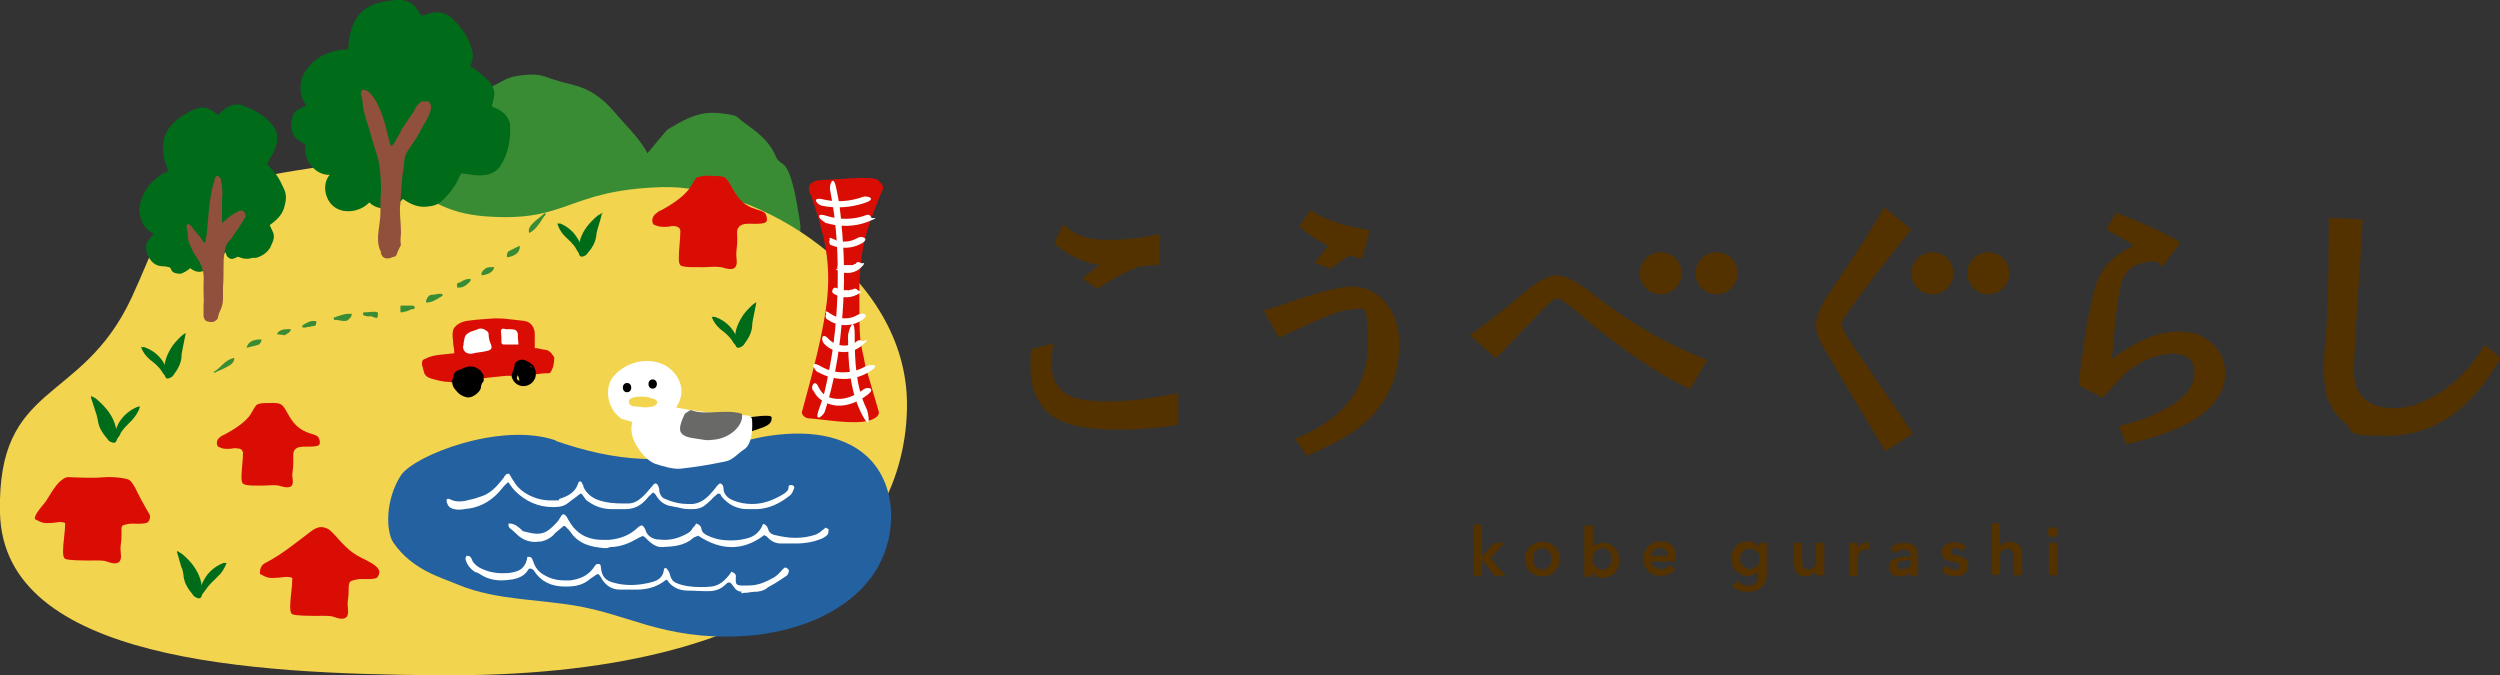 <?xml version="1.0" encoding="UTF-8"?>
<svg id="_レイヤー_2" data-name="レイヤー 2" xmlns="http://www.w3.org/2000/svg" viewBox="0 0 487.6 131.7">
  <rect x="0" y="0" width="487.6" height="131.7" fill="#333333" stroke="none"/>
  <defs>
    <style>
      .cls-1 {
        fill: #696a67;
      }

      .cls-1, .cls-2, .cls-3, .cls-4, .cls-5, .cls-6, .cls-7, .cls-8, .cls-9, .cls-10 {
        stroke-width: 0px;
      }

      .cls-2 {
        fill: #3a8c34;
      }

      .cls-4 {
        fill: #da0d05;
      }

      .cls-5 {
        fill: #fff;
      }

      .cls-6 {
        fill: #543200;
      }

      .cls-7 {
        fill: #2461a0;
      }

      .cls-8 {
        fill: #90503c;
      }

      .cls-9 {
        fill: #f2d44f;
      }

      .cls-10 {
        fill: #006b19;
      }
    </style>
  </defs>
  <g id="_レイヤー_1-2" data-name="レイヤー 1">
    <g>
      <g>
        <path class="cls-2" d="M126.2,30c1.3-1.6,2.4-2.9,3.5-4.2.2-.2.3-.4.6-.6,2.7-1.6,5.4-3.2,8.6-3.2,1.4,0,2.8.2,4.2.5.6.1,1.1.7,1.6,1.1,2.6,1.9,5.3,3.7,6.6,6.9.2.6.8,1.1,1.4,1.5,1.5.9,2.5,6.4,2.7,7.6.3,2.1.8,3.9.7,5.1s.2,2.8-.8,3c-.7.2-2.1.2-2.8.2-2.8,0-5.7,0-8.5,0,0,0-.1,0-.2,0-3.2,0-6.4-.1-9.5-.1-1.1,0-2.2.2-3.2.1-3.2,0-6.4-.3-9.6-.3-.8,0-1.6.3-2.8.5-.3-.4-1-.8-2.1-.6-1.7.2-3.5.1-5.3,0-3.9-.2-7.7-.4-11.6-.6-1.3,0-2.6.1-3.9.2-3.9,0-7.9.2-11.8.2-.1,0-.3,0-.4,0-2.2.7-4.4.9-6.8.2-.8-.9-1.1-2.1-.2-3.4.3-.4,1.3-3.3,1.3-3.8-.2-2.4,1.1-4.2,2.4-6,2-3,3.7-6.2,5.7-9.1,1.1-1.6,2.6-3,4.1-4.2,2.7-2.2,5.6-4.1,8.7-5.6.9-.4,1.9-.6,2.9-.7,1.6-.2,3.2-.3,4.8.3,1.6.6,3.4,1.1,5.1,1.5,3.4.8,6,2.7,8.2,5.3,2,2.4,4.4,4.6,6.1,7.4.1.2.3.5.5.9Z"/>
        <path class="cls-9" d="M63.2,32.4c17-2.6,15.6,8.6,31.5,9.8,16.2,1.2,15.7-5.1,34.3-5.7s47.9,16.9,47.9,42.4-21.8,53.5-92,52.8C49.4,131.4.6,129,0,100c-.6-25.7,15.8-20.9,25.6-41.8,8.5-18.3,4.9-20.9,37.6-25.8Z"/>
        <path class="cls-4" d="M57,112.7c-1-.4-2.2,0-3.2,0-1.2.1-1.7,0-2.8-.6-.1,0-.2-.1-.3-.2,0,0,0-.2,0-.3,0-.6.2-1.1.6-1.5.2-.2.5-.3.8-.5,2.8-1.4,6.2-4.2,8.6-6,.5-.4,1.3-.8,1.9-.8.5,0,1.2.2,1.6.5,1.3,1.1,1.9,2.1,3.2,3.3.9.9,1.9,1.6,3.1,2.2s3,1.4,3.4,2.4c.2.5,0,1-.3,1.4-.6.6-3.2.2-3.9.4-1.5.3-1.7.3-1.7,2s-.2,1.9-.2,2.9c0,.7.4,2.1-.4,2.6s-2.2-.2-2.7-.3c-1.5-.2-2.8,0-4.3-.1-.2,0-2.7,0-3.4-.3-.4-.3-.4-1-.4-1.6,0-1.5.4-3.6.4-5.2,0,0,0,0,0-.2Z"/>
        <path class="cls-4" d="M46.7,87.5c-.5,0-.8-.2-1.5,0-1.1.1-1.7.1-2.7-.4,0,0-.7-1.1.5-1.9.2-.2.5-.3.7-.4,1.5-.8,4.3-2.4,5.3-4.2s1-1.6,1.4-1.8c.6-.2,1.4-.2,2.2-.2s1.9-.1,2.5.5c.9.9,1.4,3,3.3,4.4s3.4,1,3.8,2c.2.4.3,1,0,1.3-.5.5-3.1.2-3.7.4-.4,0-.8.3-1,.5-.4.5-.3,1.2-.3,2.3s-.1,1.7-.2,2.6c0,.7.4,1.9-.3,2.3s-2-.1-2.4-.2c-1.3-.2-2.5.1-3.8,0-.2,0-2.4.1-3-.3-.4-.2-.4-.9-.4-1.4,0-1.4.3-3.3.3-4.7,0,0-.1-.6-.5-.7Z"/>
        <path class="cls-4" d="M132.1,44.2c-.6-.1-.8-.2-1.6,0-1.2.1-1.9.1-3-.4-.1,0-.8-1.2.5-2.2s.5-.3.8-.5c1.7-.9,4.7-2.7,5.9-4.7s1.1-1.8,1.6-1.9c.7-.2,1.5-.3,2.5-.2s2.1-.1,2.8.5c1,1,1.6,3.4,3.6,4.9s3.8,1.1,4.2,2.2c.2.5.3,1.1,0,1.4-.6.6-3.4.2-4.2.4-.5.1-.9.3-1.1.6-.5.5-.3,1.3-.3,2.5s-.2,1.9-.2,2.9c0,.7.4,2.1-.4,2.6s-2.2-.2-2.7-.2c-1.5-.2-2.8.1-4.3,0-.2,0-2.7.1-3.4-.3-.4-.3-.4-1-.4-1.6,0-1.5.3-3.6.3-5.2,0,0-.1-.7-.6-.7Z"/>
        <path class="cls-4" d="M29.2,100.4c.2.5,0,1-.3,1.4-.6.6-3.2.2-3.9.4-1.5.3-1.3.3-1.3,2s-.2,1.9-.2,2.9c0,.7.4,2.1-.4,2.6s-2.2-.2-2.7-.3c-1.5-.2-2.8,0-4.3-.1-.2,0-2.7,0-3.4-.3-.4-.3-.4-1-.4-1.6,0-1.5.4-3.6.4-5.2,0,0,0,0,0-.2-1-.4-1.8,0-2.8,0-1.2.1-1.7,0-2.8-.6-.1,0-.2-.1-.3-.2,0,0,0-.2,0-.3.3-1.1,1.9-2.7,2.2-3.2.8-1.3,1.8-3,2.7-3.8,1.3-1.1,1.5-.8,2.5-.8s3.6.2,5.8,0,4.7.2,5.2.5c.8.5,1.6,2.5,2.3,3.8s1.7,3,1.7,3Z"/>
        <g>
          <path class="cls-10" d="M147.6,59.1c0,0-.1,0-.2-.1-.3.2-.6.4-.9.7-.7.7-1.4,1.4-1.9,2.3-.9,1.5-1.4,3-1.2,4.8.1,1.1.5,1.3,1.4.7.1,0,.2-.2.3-.3.8-1.1,1.5-2.2,1.6-3.6,0-.5.1-1,.2-1.5.2-1,.4-2,.6-3Z"/>
          <path class="cls-10" d="M143.8,67.6c.2-1.3-.2-2.2-.8-3.1-.9-1.3-2.1-2.2-3.6-2.7-.2,0-.4,0-.6,0,.4,1,.9,1.7,1.7,2.4.9.7,1.8,1.4,2.4,2.4.2.4.6.7.9,1.2Z"/>
        </g>
        <g>
          <path class="cls-10" d="M36.3,65.1c0,0-.1,0-.2-.1-.3.2-.6.4-.9.7-.7.7-1.4,1.4-1.9,2.3-.9,1.5-1.4,3-1.2,4.8.1,1.1.5,1.3,1.4.7.1,0,.2-.2.3-.3.8-1.1,1.5-2.2,1.6-3.6,0-.5.1-1,.2-1.5.2-1,.4-2,.6-3Z"/>
          <path class="cls-10" d="M32.5,73.5c.2-1.3-.2-2.2-.8-3.1-.9-1.3-2.1-2.2-3.6-2.7-.2,0-.4,0-.6,0,.4,1,.9,1.7,1.7,2.4.9.7,1.8,1.4,2.4,2.4.2.4.6.7.9,1.2Z"/>
        </g>
        <g>
          <path class="cls-10" d="M117.7,41.6c0,0-.1,0-.2-.1-.3.2-.7.4-1,.6-.8.7-1.5,1.4-2.1,2.2-1,1.4-1.6,2.9-1.5,4.7,0,1.1.4,1.3,1.3.8.1,0,.2-.2.3-.3.9-1,1.6-2.1,1.8-3.5,0-.5.2-1,.3-1.5.3-1,.6-1.9.8-2.9Z"/>
          <path class="cls-10" d="M113.3,49.8c.3-1.2,0-2.3-.6-3.2-.8-1.4-2-2.4-3.4-3-.2,0-.3,0-.6,0,.3,1,.8,1.8,1.5,2.5.8.8,1.7,1.5,2.2,2.5.2.4.5.8.8,1.2Z"/>
        </g>
        <g>
          <path class="cls-10" d="M35.5,110.8c.1.5.3,1.1.3,1.6.2,1.5,1,2.6,1.9,3.7,0,.1.2.2.3.3,1,.6,1.4.3,1.4-.8.1-1.9-.5-3.5-1.5-5-.6-.9-1.4-1.7-2.2-2.4-.3-.3-.7-.4-1-.7,0,0-.1,0-.2.1.3,1,.6,2.1.9,3.1Z"/>
          <path class="cls-10" d="M40.1,115.1c.6-1.1,1.6-1.8,2.4-2.7.8-.7,1.3-1.6,1.7-2.6-.2,0-.4,0-.6,0-1.6.6-2.9,1.7-3.7,3.1-.6,1-1,2-.7,3.4.3-.5.7-.9.9-1.3Z"/>
        </g>
        <g>
          <path class="cls-10" d="M18.7,80.5c.2.5.3,1.1.4,1.6.2,1.5,1.1,2.6,2,3.7,0,.1.2.2.3.3,1,.5,1.4.3,1.4-.9,0-1.9-.6-3.5-1.7-5-.7-.9-1.4-1.6-2.2-2.3-.3-.3-.7-.4-1-.6,0,0-.1,0-.2.1.3,1,.7,2.1,1,3.1Z"/>
          <path class="cls-10" d="M23.4,84.7c.6-1.1,1.5-1.9,2.3-2.7.7-.8,1.3-1.6,1.6-2.7-.2,0-.4,0-.6.1-1.6.7-2.8,1.8-3.6,3.2-.5,1-.9,2.1-.5,3.4.3-.5.6-.9.9-1.3Z"/>
        </g>
        <g>
          <path class="cls-10" d="M44,49c.2-.2-.3,1.1,1.1,1.5.8,0,1.1-.5,1.4-.4.9.4,1.8.5,2.7.2.2,0,.5,0,.7,0,1.1-.3,2.1-.9,2.8-2,.1-.2.2-.5.3-.7.4-.8.6-1.6.2-2.4-.2-.4-.4-.9-.6-1.3,1.4-1,2.5-2,2.9-3.7.3-1.1.4-2.1,0-3.1-.7-1.6-1.5-3.2-2.8-4.4-.2-.2-.4-.5-.6-.7.7-1.4,1.6-2.6,1.9-4.2.2-1.2,0-2.3-.7-3.2-1.3-1.7-3-2.8-4.9-3.6-.5-.2-1.1-.5-1.6-.6-1.7-.2-2.9.6-4,1.8l-.3.2-.5-.4c-.5-.3-1-.7-1.6-.9-1-.3-2.1,0-3.1.5-.9.5-1.9,1-2.7,1.7-1.8,1.4-2.9,3.3-2.8,5.7,0,1.1.2,2.2.6,3.2.1.4.4.8.3,1.3-.4.1-.7.2-1,.4-1.7,1.1-3.2,2.5-4,4.6-.3.9-.6,1.9-.5,2.9.2,1.7.9,3.1,2.4,4,.1,0,.3.2.3.3-.4.4-.7.8-1,1.2-.7.8-.4,2.4.1,3.2.5,1,1.3,1.7,2.4,1.8.8.1.8,0,1.5.2.8.1,0,1.2,2.2,1.3.5,0,1.7-.8,2-1.1,0,0,2.3,2.1,3.9-.9.5-.9.9-2,.9-2,0,0,.3,1.5,2.4-.4Z"/>
          <path class="cls-8" d="M40.1,47.1c0-.4.1-.9.2-1.3.2-1.8.3-3.6.5-5.4.1-1.3.4-2.5.6-3.7.1-.6.4-1.2.5-1.8,0-.1,0-.2.2-.4.1-.2.3-.3.5-.1.3.2.5.4.5.8,0,.4.2.7.2,1.1,0,.7.2,1.4,0,2.2,0,.3,0,.6,0,.9,0,.8,0,1.6,0,2.4,0,.5,0,.9,0,1.4,0,0,0,.1,0,.3.2-.2.4-.3.5-.4.8-.8,1.7-1.4,2.7-1.9,0,0,0,0,0,0,.7-.4,1.1,0,1.4.6,0,.1,0,.4,0,.5-.5.7-.9,1.5-1.4,2.2-.4.6-.9,1.3-1.3,1.9,0,0-.1.2-.2.3-.8.7-1.1,1.5-1.2,2.5-.2,1-.2,2-.2,2.9,0,1.3,0,2.6-.1,3.8,0,.8,0,1.5,0,2.3,0,.9-.2,1.7-.6,2.5-.2.4-.3.8-.4,1.2,0,.4-.4.6-.7.8-.4.2-.9.1-1.3,0-.4,0-.8-.6-.8-1.1,0-.7,0-1.4,0-2.1.1-.8,0-1.7,0-2.5,0-.6,0-1.3,0-1.9.2-1.8-.3-3.4-1.3-4.8-.7-1-1.2-2.1-1.6-3.2-.2-.4-.1-.9-.2-1.4,0-.4-.1-.9-.2-1.3,0-.2-.1-.4.1-.6.2-.2.4,0,.6.1,0,0,0,0,.1.1.6.8,1.3,1.6,1.9,2.3.2.3.4.7.7,1,0,0,0,0,.1,0Z"/>
        </g>
        <g>
          <path class="cls-10" d="M72.5,30.2c.3,0-.7,1,.5,2,.8.4,1.3,0,1.5.2.7.7,1.6,1.2,2.6,1.3.2,0,.5.2.7.2,1.3.2,2.5,0,3.6-.7.2-.2.4-.4.6-.6.7-.6,1.2-1.3,1.2-2.3,0-.5,0-1.1,0-1.6,1.8-.4,3.3-.9,4.5-2.4.7-.9,1.3-1.9,1.3-3.1,0-1.9-.2-3.8-.9-5.5-.1-.3-.2-.7-.3-1,1.3-1,2.7-1.9,3.6-3.3.7-1.1,1-2.3.7-3.5-.5-2.3-1.8-4.1-3.3-5.7-.4-.5-.9-.9-1.4-1.2-1.5-.9-3.1-.7-4.8,0h-.4c0,.1-.4-.5-.4-.5-.4-.5-.7-1.2-1.2-1.6-.9-.7-2-1-3.2-.9-1.1.1-2.3.2-3.4.5-2.4.6-4.2,2-5.2,4.4-.4,1.1-.7,2.2-.8,3.4,0,.5,0,1-.3,1.4-.4,0-.8,0-1.2,0-2.2.4-4.3,1.1-5.9,2.9-.7.8-1.4,1.6-1.7,2.6-.5,1.7-.4,3.5.6,5,0,.1.2.3.2.4-.6.3-1.1.5-1.6.8-1,.5-1.4,2.2-1.3,3.3.1,1.2.6,2.2,1.6,2.8.7.4.7.4,1.4.9.7.5-.6,1.1,1.6,2.3.4.3,2,0,2.5-.2,0,0,1.4,3.1,4.2.8.9-.7,1.7-1.6,1.7-1.6,0,0-.4,1.6,2.5.7Z"/>
          <path class="cls-10" d="M70.3,32.4c.3.1-1.1.2-1,1.7.2.8.9.9.9,1.2,0,1,.2,1.9.8,2.7.1.2.2.4.3.6.7,1,1.6,1.8,3,2,.3,0,.5,0,.8,0,.9.1,1.8,0,2.4-.7.4-.4.7-.7,1.1-1.1,1.4,1,2.9,1.7,4.7,1.5,1.2-.1,2.2-.4,3-1.2,1.3-1.3,2.5-2.7,3.2-4.4.1-.3.3-.6.5-.9,1.6.2,3.2.6,4.8.3,1.3-.2,2.3-.9,2.9-1.9,1.2-1.9,1.7-4,1.8-6.2,0-.6,0-1.2,0-1.8-.4-1.7-1.6-2.7-3.3-3.3l-.3-.2.2-.7c.1-.6.4-1.3.3-1.9-.1-1.1-.7-2.1-1.6-2.8-.8-.7-1.7-1.5-2.6-2.1-2-1.3-4.3-1.6-6.6-.6-1.1.4-2.1,1-2.9,1.8-.3.3-.7.7-1.2.7-.3-.3-.5-.6-.8-.8-1.8-1.3-3.7-2.2-6-2.2-1,0-2.1.1-3,.6-1.5.8-2.7,2.1-3.1,3.8,0,.2-.1.3-.1.4-.6-.2-1.1-.4-1.6-.6-1-.4-2.5.5-3.2,1.3-.8.9-1.2,1.9-.9,3,.2.8.2.8.4,1.6.2.8-1.2.4-.5,2.7.1.5,1.4,1.4,1.9,1.6,0,0-1.2,3.1,2.3,3.5,1.1.1,2.3.1,2.3.1,0,0-1.4.8,1.2,2.2Z"/>
          <path class="cls-10" d="M63.6,22.2c-2.2,1.5-4,3.9-4.1,6.6s2.1,5.4,4.8,5.3c-1.6,1.9-.9,5.1,1.1,6.4s5.1.7,6.7-1.1c.3-.4.6-.8,1.1-.9.3-.1.6-.1.9-.3.5-.2.7-.8.9-1.3.5-1.7.7-3.5-.1-5.1s-2.7-2.6-4.3-2c.5-1.4-.2-3.1-1.4-4.1-1.2-.9-2.9-1.2-4.3-.8-.6.1-1.2.4-1.8.4-.7,0-1.4-.3-2.1-.3-.7,0-1.5.4-1.6,1.1"/>
          <path class="cls-8" d="M76.8,28c.5-.7,1.3-2.3,1.7-3,.7-1.1,1.5-2.2,2.2-3.3.4-.7.9-1.7,1.6-1.9.4-.1.9,0,1.3,0,.7.7.5,1.5.2,2.3-.5,1.4-1.4,2.5-2,3.8-.6,1.2-1.8,2.7-2.5,3.9-.6,1.1-.4,2.5-.7,3.7-.2.7-.4,5.1-.5,5.8,0,1.3-.1.2-.1,1.5,0,1.7.2,2.8.2,4.6,0,.8-.2,1.5,0,2.3,0,.2-.3.6-.4.9-.4.6-.3,1.4-1,1.5-.2,0-.4.1-.6.2-1,.3-1.6,0-1.9-.9,0-.2,0-.4-.2-.7-.9-2.2.1-4.9.1-7.2,0-1.6,0-.7,0-2.2,0-.2,0-.3,0-.5.3-1.9,0-6.5-.6-8.3-.4-1.4-.9-2.8-1.3-4.3-.5-2-1.6-4.5-1.6-6.5,0-.4-.2-.9-.3-1.3-.1-.7.3-1.1.9-.8.4.1.7.4,1,.7,1.5,1.6,2.6,4.9,3.1,7.1.2.9.5,1.8.7,2.7,0,0,.1.2.3.4Z"/>
        </g>
        <g>
          <path class="cls-2" d="M103.2,45.4c-.2-.6.1-1.2.5-1.6.5-.6,1.2-1.1,1.8-1.6.2-.2.5-.4.7-.6,0,0,0,0,.2,0,0,0,0,0,0,0,0,.1,0,.3,0,.3-.4.4-.7.9-1,1.4-.6.8-1.1,1.6-2.1,2.1Z"/>
          <path class="cls-2" d="M83.2,59.1c-.2-.3-.1-.5.1-.9.2-.4.4-.6.8-.7.5,0,1-.1,1.5-.2h.5c.2.1.3.2.2.3,0,0,0,0,0,.1-.2.1-.4.2-.5.3-.8.5-1.6,1-2.6,1h0Z"/>
          <path class="cls-2" d="M78.6,60.9c0,0-.2,0-.3,0,0,0-.1,0-.2,0,0-.1,0-.3,0-.4,0-.3,0-.6,0-.8,0-.1.1-.1.2-.1s.2,0,.3,0c.1,0,.3,0,.4,0,.2,0,.4,0,.6,0,.3,0,.5,0,.8,0,.4,0,.4.2.5.3,0,.2,0,.3-.3.4h-.3c-.4.2-.9.4-1.3.5,0,0-.2,0-.3,0Z"/>
          <path class="cls-2" d="M98.9,50.2c-.1-.5,0-1.1.5-1.3.6-.3,1.2-.6,1.8-.9h.2c0,0,0,0,0,0,0,1.2-.8,1.9-2.5,2.2Z"/>
          <path class="cls-2" d="M89.5,56.1c0,0-.2,0-.3,0-.2-.7,0-.9.3-1h.2c.6-.4,1.1-.7,1.9-.7s.1,0,.2,0c0,0,0,0,0,.1,0,.2-.1.4-.2.5-.6.6-1.2,1.1-2.1,1.1Z"/>
          <path class="cls-2" d="M93.9,53.6c0-.2,0-.4.2-.7.3-.3.6-.6.9-.7.3-.1.7-.1,1.1-.1,0,0,.2,0,.3,0-.2.9-1,1.4-2.4,1.6Z"/>
        </g>
        <g>
          <path class="cls-2" d="M41.7,72.7s0,0,0,0c0-.1.1-.3.2-.3.5-.3.9-.7,1.3-1.1.7-.7,1.5-1.3,2.5-1.5,0,.7-.4,1.1-.8,1.4-.7.4-1.4.8-2.2,1.1-.3.1-.6.3-.8.4,0,0-.1,0-.2,0h0Z"/>
          <path class="cls-2" d="M67.2,62.6c-.5,0-1-.1-1.5-.2h-.5c-.1-.3-.2-.4-.1-.5,0,0,0,0,.1,0,.2,0,.4-.1.6-.2.7-.2,1.4-.5,2.1-.5s.5,0,.7,0c0,.3,0,.5-.4.9-.3.3-.5.5-.9.5s0,0-.1,0Z"/>
          <path class="cls-2" d="M73.4,62c-.1,0-.2,0-.4-.1-.1,0-.3-.1-.5-.2-.2,0-.3,0-.5,0-.3,0-.5,0-.8-.1-.3,0-.4-.3-.4-.4,0-.2,0-.3.4-.3h.3c.4,0,.9-.1,1.4-.1.2,0,.4,0,.6.1,0,0,.1,0,.2,0,0,.1,0,.3,0,.4,0,.3,0,.6-.2.7,0,0-.1,0-.2,0Z"/>
          <path class="cls-2" d="M48.1,67.8c.3-1.1,1.2-1.6,2.7-1.6s.1,0,.2,0c0,.5-.3,1-.8,1.1-.6.2-1.3.3-1.9.5h-.1s0,0,0,0Z"/>
          <path class="cls-2" d="M59.8,63.9c-.3,0-.6,0-.9-.1,0,0,0,0,0-.1.1-.2.2-.3.3-.4.6-.3,1.2-.7,1.8-.7s.5,0,.7.1c0,.7-.2.9-.5.9h-.2c-.4.1-.8.2-1.3.2Z"/>
          <path class="cls-2" d="M55.3,65.3c-.3,0-.6,0-1-.1,0,0-.2,0-.3,0,.3-.7,1-1,2.2-1s.4,0,.5,0c0,.2,0,.4-.4.7-.3.2-.7.5-1,.5,0,0,0,0-.1,0Z"/>
        </g>
        <g>
          <path class="cls-4" d="M171.9,37.5c-2.5,6.5-4.3,10.1-4.3,19.9s.2,9,.9,12.5c.5,2.7,0,.3,2.9,10.4.1.5-.2,1.2-1.8,1.7-3,.9-8.7-.2-11.8-.4-.8,0-1.5-.8-1.4-1.2,1.8-6.7,4.4-15.9,5-22.9.6-7.4-.9-12.5-3.2-19.4-1.3-2.1.5-3,2.3-3s9.8-.9,10.7,0,1.4,1.3.7,2.4Z"/>
          <path class="cls-5" d="M160.2,40.1c2.8.6,5.7.4,8.4-.5s.4-1.5-.3-1.2c-2.5.9-5.2,1.1-7.7.5s-1.2,1.1-.3,1.2h0Z"/>
          <path class="cls-5" d="M160.8,43.4c2.8.9,5.9.9,8.6-.2s.6-.4.5-.8-.5-.6-.8-.5c-2.6,1-5.3,1-7.9.2s-1.1,1-.3,1.2h0Z"/>
          <path class="cls-5" d="M162.1,47.8c1.9.8,4.1.7,5.9-.3s0-1.6-.7-1.1c-1.4.8-3.1,1-4.6.3s-.7,0-.9.2,0,.7.2.9h0Z"/>
          <path class="cls-5" d="M161.9,37.1c1.1,5.4,1.5,11,1.5,16.5s-.4,11.8-1.5,17.6-1.2,5.9-2.2,8.7,1,1.1,1.2.3c1.7-5.3,2.7-10.8,3.2-16.4.6-6,.7-12,.2-18s-.6-6.1-1.2-9.1-1.4-.5-1.2.3h0Z"/>
          <path class="cls-5" d="M165.4,65.5c0,5,.3,10.4,2.5,14.9s1.5,0,1.1-.7c-2.1-4.3-2.3-9.5-2.3-14.2s-1.3-.8-1.3,0h0Z"/>
          <path class="cls-5" d="M162.9,52.4c1.4,1.2,3.7,1.1,5-.2s.3-.7,0-.9-.7-.3-.9,0-.1.1-.2.2,0,0,0,0c0,0,0,0-.1,0-.1,0-.3.2-.4.2s0,0,0,0,0,0-.1,0c0,0-.2,0-.2,0s-.2,0-.2,0,.1,0,0,0,0,0-.1,0c-.2,0-.3,0-.5,0s-.1,0,0,0c0,0,0,0-.1,0,0,0-.2,0-.3,0s-.2,0-.2,0,0,0,0,0,0,0,0,0c0,0-.2,0-.2-.1s0,0,0,0c-.1,0,0,0,0,0-.3-.2-.7-.3-.9,0s-.3.7,0,.9h0Z"/>
          <path class="cls-5" d="M162.2,57c1.4,1.1,3.3,1.3,4.9.5s.4-.6.2-.9-.6-.4-.9-.2-.1,0-.2.1,0,0,0,0c0,0,0,0-.1,0-.2,0-.3,0-.5.1s-.3,0-.2,0c0,0-.2,0-.2,0-.2,0-.3,0-.5,0s0,0-.1,0c-.1,0,0,0,0,0s-.2,0-.2,0c-.2,0-.3,0-.5-.1s0,0,0,0c0,0,0,0-.1,0,0,0-.1,0-.2-.1s-.2,0-.2-.1,0,0,0,0c0,0,.1,0,0,0-.3-.2-.7-.3-.9,0s-.3.7,0,.9h0Z"/>
          <path class="cls-5" d="M161.4,62.3c1.9,1.4,4.6,1.5,6.6.2s0-1.6-.7-1.1c-1.6,1-3.7.9-5.3-.2s-.7,0-.9.2,0,.7.2.9h0Z"/>
          <path class="cls-5" d="M160.7,67c1.9,2.1,5.3,2.2,7.4.4s.2-.7,0-.9-.6-.2-.9,0c-1.6,1.4-4.2,1.1-5.6-.4s-1.5.3-.9.9h0Z"/>
          <path class="cls-5" d="M159.6,72.6c3,1.7,6.8,1.8,9.8,0s0-1.5-.7-1.1c-2.6,1.5-5.9,1.5-8.5,0s-1.4.7-.7,1.1h0Z"/>
          <path class="cls-5" d="M158.6,76.1c.8,1.8,2.6,2.8,4.5,3,2.2.2,4.4-.8,6.1-2.1s0-1.6-.7-1.1c-1.5,1.1-3.3,2-5.2,1.9s-3-.9-3.7-2.4-1.5-.1-1.1.7h0Z"/>
        </g>
        <g>
          <path class="cls-4" d="M87.8,74.5c0,0-.1,0-.1,0-1.2,0-2.3-.3-3.4-.6-.7-.2-1.4-.5-1.6-1.3-.1-.5-.3-1-.4-1.5,0-.6,0-.9.6-1.1.9-.5,1.9-.7,2.9-.8.9-.1,1.8-.2,2.8-.3,0-.6-.1-1.2-.2-1.8,0-.9-.3-1.8,0-2.7,0-.3.2-.4.3-.6.8-.9,1.9-1.2,3-1.3,1.6-.2,3.2-.3,4.8-.4.8,0,1.5,0,2.3.1,1.2.1,2.4.3,3.5.4,1.4.2,2,1.5,2,2.5,0,.8,0,1.6,0,2.3,0,.1,0,.3,0,.5.6,0,1.2.2,1.8.3,1,0,1.5.7,2,1.5,0,0,0,0,0,.1,0,1.1-.2,2.1-.8,2.9,0,.1-.3.1-.5.1-.8,0-1.5.1-2.2.2l-5,.3c-.3,0-.6,0-.9,0-1.3.1-2.6.3-3.8.4l-6.8.9Z"/>
          <path class="cls-5" d="M90.4,67.4c0-.5.1-1,.2-1.4.1-.7.6-1,1.2-1.3.5-.2,1-.3,1.4-.5.7-.3,1.3,0,1.8.4.2.1.3.4.3.6,0,.8.2,1.4.5,2.1.2.6,0,.9-.6,1.1-.8.2-1.6.3-2.3.4-.3,0-.7.2-1,.2-1,0-1.6-.5-1.6-1.5Z"/>
          <path class="cls-5" d="M98.1,64.1c.4,0,.6.2.9.1.5,0,.9,0,1.4.1.4.2.5.4.6.8,0,.5,0,1.1.1,1.6,0,.2,0,.4,0,.5-.6,0-1.2,0-1.7,0-.4,0-.7,0-1.1,0-.2,0-.5-.1-.5-.4,0-.7,0-1.4-.1-2.1,0-.4.1-.6.5-.6Z"/>
          <path class="cls-3" d="M100.3,71.2c.3-.9,1.5-1.3,2.2-.9.6.3,1.2.6,1.6,1.1,0,0,1.1,1.8-.3,3.2-1.2,1.2-3.4.9-4-1.1,0-.1,0-.3,0-.4l.6-1.8ZM93.8,72.3c0,0-.2-.1-.3-.2-1-.8-2.2-.8-3.3-.2-.6.3-1.2.3-1.6.9,0,.1-.5,1.7-.5,1.7,0,0,0,0,.1,0,0,.6.2,1,.6,1.5.6.8,1.3,1.3,2.3,1.5,1.1.2,2.6-1.1,2.7-1.9,0-.5.2-.9.5-1.2.1-.2,0-1.1,0-1.3l-.5-.7ZM101.3,74.3c0-.4-.2-.8-.3-1.2-.3.7-.3.9.3,1.2ZM91.5,74.2c-.2.3-.4.4-.6.6.4,0,.6-.1.6-.6ZM103.3,71.5s0,0,0,0c.1,0,.3.1.4.2,0-.1,0-.2,0-.3,0,0-.1,0-.2,0Z"/>
        </g>
        <path class="cls-7" d="M108.4,86c5.5,1.9,11.3,3.3,17.1,3.5,7.6.4,14.9-2.5,22.3-4.1,7.4-1.5,16-1.4,21.5,3.8,6.1,5.9,5.7,16.5.7,23.3s-13.6,10.2-22.1,11.3c-5.9.7-12,.4-17.8-.9-5.5-1.2-10.8-3.4-16.4-4.5-8.1-1.6-16.6-1.2-24.2-4.3-3.5-1.5-9.1-2.9-12.8-8.3-1.5-2.3-1.5-8.5,1.5-13.1,2.6-3.9,19.5-10.5,30.2-6.8Z"/>
        <path class="cls-5" d="M134.8,99.3c-.2,0-.3,0-.5,0-.8,0-1.6-.2-2.4-.4-.4,0-.8-.2-1.1-.2-1.2-.2-2.1-.9-2.8-2,0-.1-.1-.2-.3-.4,0,0-.1-.1-.2-.2,0,0,0,0-.1,0,0,0,0,0,0,0,0,0,0,0-.1,0-.1.1-.2.2-.3.3-.2.2-.5.4-.7.7-1.2,1.5-2.6,2.2-4.3,2.2s-.2,0-.3,0c-.4,0-.7,0-1.1,0h-.8s-.5,0-.5,0c-1.7,0-3.2-.5-4.6-1.5-.4-.2-.6-.6-.9-1-.1-.2-.3-.4-.4-.5,0,0,0,0-.1,0s0,0-.1,0c-.3.2-.6.4-.8.6-.6.4-1.1.8-1.6,1.2-.6.5-1.5.8-2.6.8-.1,0-.2,0-.4,0-2.8,0-5.3-1.1-7.4-3.2-.3-.3-.5-.6-.8-1-.1-.2-.3-.4-.4-.6,0,0,0,0-.1,0,0,0,0,0,0,0,0,0-.1,0-.1,0-.1.2-.3.3-.4.4-.3.3-.5.5-.7.8-1.7,2.1-3.8,3.5-6.5,3.9h-.2c-.6.1-1.1.2-1.7.2s-1.1-.1-1.5-.3c-.5-.2-.9-.9-.9-1.5,0-.2.1-.3.3-.3s.1,0,.2,0c.6.3,1.2.5,1.9.5s1.3-.1,2-.3c1-.2,1.9-.5,2.7-.8,1.8-.7,3-2.2,4.1-3.6,0,0,0-.1.1-.2.2-.3.4-.5.7-.5s.1,0,.2,0c.1.2.2.3.3.5.2.4.5.8.7,1.1,1.1,2,4.1,3.6,7,3.6s1.3,0,1.8-.3c1.6-.5,3.1-1.2,3.7-3.1,0-.2.2-.3.3-.3s.3,0,.4.3c.1.2.2.4.3.6v.2c.6,1.2,1.5,2,2.8,2.5,1.7.6,3.4.7,4.9.7s.7,0,1,0c1,0,1.8-.4,2.7-1.2.8-.7,1.4-1.5,2.1-2.3.2-.3.4-.4.6-.4s.4.3.5.5c.1.3.2.6.2.9v.2c.2.7.5,1.2,1.1,1.4,1.6.7,3.1,1,4.4,1s.6,0,1,0c1.9-.2,3.1-1.5,4.1-2.7.1-.2.3-.3.4-.5.1-.2.3-.3.4-.5.2-.2.3-.3.5-.3.2,0,.4.3.5.4,0,.1.1.3.1.5,0,1.1.7,1.9,1.9,2.4,1.2.5,2.5.7,3.7.7,2.1,0,4.1-.7,6.2-2,.4-.3.9-.6.9-1.3,0-.3.2-.4.4-.4s.1,0,.2,0c.2,0,.4.2.5.3,0,0,0,.2,0,.3h0c-.2.5-.4,1.1-.8,1.4-2.1,1.7-4.2,2.6-6.4,2.7-.5,0-1.1,0-1.6,0s-1.3,0-1.9-.2c-1.3-.3-2.4-1-3.5-2.3,0,0,0-.1-.1-.2,0,0,0-.1-.1-.2,0,0,0,0-.1-.1h-.1c0,0,0,0-.1,0s0,0-.1,0h-.2c-.1.2-.3.3-.4.4-.2.2-.5.4-.7.7-.5.5-1,.9-1.5,1.3-.6.4-1.3.6-2.2.6Z"/>
        <path class="cls-5" d="M144.7,115.4c-.7,0-1.2-.3-1.7-1.1-.3-.4-.5-.7-.8-.7s-.5.2-.8.5c-.8.8-1.9,1.2-3.2,1.2s-.5,0-.7,0c-1,0-1.8-.1-2.7-.1h-.5c-1.9,0-3.3-.7-4.2-2.1,0,0,0,0-.1,0,0,0,0,0,0,0,0,0,0,0-.1,0,0,0-.6.4-.7.5-1.5,1-3.2,1.4-5.1,1.4s-.3,0-.4,0c-.9,0-1.8,0-2.7,0-1.6,0-2.8-.7-3.7-2.2,0-.2-.2-.3-.3-.5l-.2-.3c0,0-.1,0-.2,0s0,0-.1,0c-.2,0-.3.2-.5.3-.3.2-.6.4-.9.6-1.1,1-2.5,1.5-4.6,1.5h-.3c-2.7,0-4.7-1-6-3,0-.1-.2-.3-.4-.4,0,0-.2-.1-.3-.1,0,0-.1,0-.2,0,0,0,0,0,0,0,0,0-.1,0-.2.1-.6,1.1-1.6,1.7-3.1,2-.8.1-1.5.2-2.1.2-1.7,0-3.1-.4-4.4-1.3-.2-.1-.4-.2-.6-.3h-.2c-.9-.6-1.5-1.3-1.8-2.2-.2-.4-.1-.7.1-1,0,0,0,0,.1,0,.5,0,.7.2.9.6.2.7.7,1.2,1.5,1.7,1.5.8,3,1.1,4.5,1.1s1.7-.1,2.5-.3c1.3-.3,2-1.2,2.3-2.5,0-.1,0-.3.1-.4h0c0,0,0,0,0,0,.6,0,.8,0,1.1.9.4,1.3,1.2,2.2,2.4,2.8,1.1.6,2.3.9,3.6.9s.8,0,1.2,0c1.5-.2,3.5-.7,4.8-2.8.2-.3.4-.4.6-.4s.1,0,.2,0c.3,0,.4.3.4.7.2,1.8.9,2.6,2.7,3,1.1.3,2.2.4,3.3.4s2.5-.2,3.7-.5c1.2-.3,2.4-.8,2.6-2.5,0-.2.1-.3.3-.3s.2,0,.3.2c.3.3.5.7.6,1.2.2.7.5,1.2,1.2,1.5,1.4.6,3,.8,4.7.8h0c.7,0,1.4,0,2.2-.1,1.6-.2,2.7-1.3,3.6-2.5,0-.1.2-.2.2-.4h0c.9.3,1,.6.9,1.4,0,.9,0,1.2,1,1.3.5,0,1,0,1.4,0,1.1,0,2-.2,2.8-.5.8-.3,1.6-.7,2.3-1.1.6-.4,1.1-.9,1.6-1.5.2-.2.4-.4.5-.4s.2,0,.2,0c.5.3.7.5.5.9,0,.2-.2.6-.4.7-.7.5-1.5,1-2.3,1.5l-.7.4c-.1,0-.2.1-.3.2-.2,0-.4.2-.5.3-.5.4-1.1.6-1.9.7-.7,0-1.4.1-2,.2-.3,0-.6,0-.9.1-.1,0-.2,0-.3,0Z"/>
        <path class="cls-5" d="M118.4,106.9c-.2,0-.4,0-.6,0-2.3-.2-4.9-.7-6.5-3.1-.2-.3-.4-.5-.7-.8-.1-.1-.2-.2-.4-.4,0,0,0,0-.2,0s0,0-.1,0l-.7.6c-.5.4-1,.8-1.4,1.3-.6.5-1.3.9-2.2,1.1-.4,0-.8.1-1.2.1-.8,0-2.4-.2-3.7-1.6-.4-.4-.7-.6-.9-.8-.5-.4-.7-.5-.6-1.2.7,0,1.4.1,2.8,1.5,0,0,0,0,0,0,1.2.3,2,.5,2.8.5,1.3,0,2.2-.5,3.7-2.1.3-.3.5-.6.8-1.1.2-.4.4-.6.6-.6s.4.2.7.6l.2.4c.3.5.6,1,1,1.5,1.4,1.7,3.3,2.5,5.8,2.5h0c.3,0,.7,0,1.1,0,2.4-.2,4.3-1,5.8-2.5.1-.1.3-.2.5-.3,0,0,.1,0,.2,0,0,0,0,0,.1,0,0,0,.1.1.2.2.2.2.3.4.4.7.3,1,1.1,1.6,2.2,1.8.5,0,1,.1,1.5.1,1.6,0,3.2-.5,4.7-1.4.3-.2.6-.5.8-.9,0-.1.2-.2.3-.3.1-.2.3-.4.4-.6h0c.6.2.9.5,1,1,.1.8.7,1.1,1.3,1.4,1.3.6,2.7.9,4.2.9s2.2-.1,3.4-.4c1.3-.3,2.3-1.1,2.9-2.3h0c.1-.3.2-.5.3-.5.3,0,.5.3.7.5.1.1.1.3.2.4.1.6.5,1,1.1,1.2,1.6.4,3,.6,4.3.6s2.6-.2,3.8-.6c.5-.2,1-.5,1.4-.9.2-.1.4-.3.6-.5l.6.3c0,.5,0,.9-.3,1.2-.5.4-1,.7-1.4.8-1.3.5-2.8.8-4.7.8-.2,0-.5,0-.7,0-.7,0-1.4,0-2.1,0h-.1c-1,0-1.9-.4-2.7-1.3,0,0-.2-.2-.3-.2h-.1c0-.1,0-.1-.1-.1s0,0-.1,0c-2.1,1.6-4.2,2.3-6.3,2.3-2.1,0-4.2-.7-6.5-2.2,0,0,0,0-.1,0s0,0,0,0c0,0-.1,0-.2.1-.3.1-.6.2-.8.4-1.7,1.5-3.9,1.6-6,1.7h-.1c-1.3,0-2.3-1-3.1-1.8,0,0-.1-.1-.2-.2h-.2c0-.2,0-.2-.1-.2s0,0,0,0l-.4.2c-.3.1-.6.3-.8.4-1.2.7-3.1,1.6-5.2,1.6Z"/>
        <g>
          <path class="cls-3" d="M146.2,81.4s4.3-.7,4.3,0,0,1.4-2.1,2.1-3.5,1.4-2.8,0,.7-2.1.7-2.1Z"/>
          <path class="cls-5" d="M121.7,81.9c-2.8-1.3-4-5.4-2.4-8,.8-1.2,2-2.1,3.3-2.7,2.1-1,4.7-1.1,6.8-.1s3.7,3.3,3.5,5.6c-.2,2.5-2.3,4.7-4.7,5.4-2.4.8-5.1.3-7.4-.6"/>
          <path class="cls-5" d="M126,78.8c-1.9,1.1-3.1,3.3-2.8,5.5.2,2.2,2.6,5.5,4.7,6.2,1.3.4,3.5,1.1,4.9.9,2.9-.3,5.8-.8,8.7-1.4,1.5-.3,2.3-1.5,3.7-2.4s1.6-3.8,1.5-5.4c0-.3,0-.7-.3-.9-.3-.3-.7-.3-1.1-.3-5.7-.2-11.5-1-17.1-2.3-.8-.2-1.6-.4-2.3-.2s-1.4,1-1.2,1.7"/>
          <path class="cls-3" d="M127.3,75.8c1.1,0,1.1-1.8,0-1.8s-1.1,1.8,0,1.8h0Z"/>
          <path class="cls-3" d="M122.3,76.5c1.1,0,1.1-1.8,0-1.8s-1.1,1.8,0,1.8h0Z"/>
          <path class="cls-9" d="M124.5,79.3c-.5,0-1,0-1.4-.2s-.6-.9-.3-1.2c.1-.1.3-.2.5-.3,1.4-.4,2.9-.3,4.2.2.3.1.6.3.7.6,0,.5-.5.8-1,.9-.9.2-1.8.2-2.7,0"/>
          <path class="cls-1" d="M133.6,80.6c.4-.5-1.8,2.9-.6,4,.6.6,1.6.8,2.5.9,2,.3,2.2.5,4.2.2,3.1-.5,5.4-3,5-5-3.4-1-6.9.4-9.9-.7-.3-.1-1.6,1.1-1.1.5Z"/>
        </g>
      </g>
      <g>
        <g>
          <path class="cls-6" d="M287.4,102.3h1.6v6.3h0l2.4-2.7h2l-2.7,2.9,2.9,3.5h-2.1l-2.5-3.2h0v3.2h-1.6v-10Z"/>
          <path class="cls-6" d="M297.4,109c0-.5,0-1,.3-1.4s.4-.8.7-1c.3-.3.7-.5,1.1-.7.4-.2.9-.2,1.3-.2s.9,0,1.3.2c.4.2.8.4,1.1.7s.6.6.7,1c.2.4.3.9.3,1.4s0,1-.3,1.4c-.2.4-.4.8-.7,1.1s-.7.5-1.1.7c-.4.2-.9.2-1.3.2s-.9,0-1.3-.2c-.4-.2-.8-.4-1.1-.7-.3-.3-.6-.6-.7-1.1-.2-.4-.3-.9-.3-1.4ZM299,109c0,.2,0,.5.1.7,0,.2.2.5.3.7s.3.4.6.5.5.2.8.2.6,0,.8-.2c.2-.1.4-.3.6-.5.1-.2.3-.4.3-.7,0-.2.1-.5.1-.7s0-.5-.1-.7c0-.2-.2-.5-.3-.7-.1-.2-.3-.3-.6-.5-.2-.1-.5-.2-.8-.2s-.6,0-.8.2c-.2.1-.4.3-.6.5s-.3.4-.3.7-.1.5-.1.7Z"/>
          <path class="cls-6" d="M310.7,102.3v4.4h0c0-.1.2-.2.3-.3.1-.1.3-.2.4-.3.2,0,.4-.2.6-.2.2,0,.5,0,.8,0,.4,0,.9,0,1.2.3.4.2.7.4,1,.7.3.3.5.7.6,1.1.1.4.2.8.2,1.3s0,.9-.2,1.3-.4.8-.6,1.1c-.3.3-.6.5-1,.7-.4.2-.8.3-1.3.3s-.9,0-1.3-.3c-.4-.2-.7-.5-.9-.8h0v.9h-1.5v-10h1.6ZM314.3,109c0-.2,0-.5-.1-.7,0-.2-.2-.5-.3-.7-.1-.2-.3-.3-.6-.5-.2-.1-.5-.2-.8-.2s-.5,0-.8.2c-.2.1-.4.3-.6.5s-.3.4-.4.7c0,.2-.1.5-.1.7s0,.5.1.7.2.5.4.7c.2.2.4.3.6.5.2.1.5.2.8.2s.6,0,.8-.2c.2-.1.4-.3.6-.5.1-.2.3-.4.3-.7,0-.2.1-.5.1-.7Z"/>
          <path class="cls-6" d="M326.8,109.1v.2c0,0,0,.1,0,.2h-4.8c0,.2,0,.4.2.6.1.2.2.4.4.5.2.1.4.2.6.3.2,0,.4.1.7.1.4,0,.7,0,1-.2.3-.1.5-.3.7-.6l1.1.8c-.6.8-1.5,1.3-2.7,1.3s-.9,0-1.4-.2c-.4-.2-.8-.4-1.1-.7-.3-.3-.5-.6-.7-1-.2-.4-.3-.9-.3-1.4s0-1,.3-1.4c.2-.4.4-.8.7-1.1.3-.3.7-.5,1.1-.7.4-.2.9-.2,1.3-.2s.8,0,1.2.2c.4.1.7.4,1,.6s.5.6.6,1.1c.2.4.2.9.2,1.5ZM325.2,108.4c0-.2,0-.4,0-.6,0-.2-.1-.3-.3-.5-.1-.1-.3-.3-.5-.3-.2,0-.4-.1-.7-.1-.5,0-.9.1-1.2.4-.3.3-.5.7-.5,1.1h3.2Z"/>
          <path class="cls-6" d="M344.6,105.9v5.8c0,.6,0,1.1-.2,1.5s-.4.9-.7,1.2c-.3.3-.7.6-1.1.7-.4.2-1,.3-1.6.3s-.5,0-.8,0c-.3,0-.6-.1-.8-.2s-.5-.2-.8-.3c-.3-.1-.5-.3-.7-.4l.9-1.2c.3.3.7.5,1,.7.4.2.8.2,1.2.2s.7,0,1-.2.5-.3.6-.5c.2-.2.3-.4.3-.7,0-.3,0-.6,0-.9v-.5h0c-.2.3-.5.5-.9.7s-.8.2-1.2.2-.9,0-1.3-.3c-.4-.2-.7-.4-1-.7-.3-.3-.5-.6-.6-1-.1-.4-.2-.8-.2-1.3s0-.9.2-1.3c.1-.4.4-.8.6-1.1s.6-.5,1-.7c.4-.2.8-.3,1.3-.3s.9,0,1.3.3c.4.2.7.5.9.9h0v-.9h1.5ZM341.3,107c-.3,0-.5,0-.8.2-.2.1-.4.2-.6.4s-.3.4-.4.6c0,.2-.1.5-.1.8s0,.5.1.7c0,.2.2.4.4.6.2.2.3.3.6.5.2.1.5.2.8.2s.6,0,.8-.2c.2-.1.4-.3.6-.4s.3-.4.4-.6c0-.2.1-.5.1-.8s0-.5-.1-.8c0-.2-.2-.5-.4-.6s-.4-.3-.6-.4c-.2-.1-.5-.2-.8-.2Z"/>
          <path class="cls-6" d="M355.6,112.2h-1.5v-1h0c-.1.3-.4.6-.7.8-.3.2-.8.4-1.2.4s-.8,0-1.1-.2-.5-.3-.7-.6c-.2-.2-.3-.5-.4-.8,0-.3-.1-.6-.1-.9v-4h1.6v3.5c0,.2,0,.4,0,.6,0,.2,0,.4.2.5,0,.2.2.3.4.4.2.1.4.2.6.2s.5,0,.7-.2c.2-.1.3-.2.5-.4s.2-.3.3-.5c0-.2,0-.4,0-.6v-3.5h1.6v6.3Z"/>
          <path class="cls-6" d="M360.8,105.9h1.5v1.1h0c.2-.4.4-.7.7-.9s.7-.3,1.1-.3.1,0,.2,0c0,0,.1,0,.2,0v1.4c-.1,0-.2,0-.3,0,0,0-.1,0-.2,0-.4,0-.7,0-.9.2-.2.1-.4.3-.5.5-.1.2-.2.4-.3.6s0,.3,0,.5v3.4h-1.6v-6.3Z"/>
          <path class="cls-6" d="M372.8,111.4h0c-.2.3-.4.5-.8.7-.4.2-.8.3-1.2.3s-.5,0-.8,0c-.3,0-.5-.2-.8-.3-.2-.2-.4-.4-.6-.6-.2-.2-.2-.6-.2-.9s.1-.9.4-1.1c.3-.3.6-.5,1-.6.4-.1.9-.2,1.4-.3s1,0,1.5,0v-.2c0-.4-.1-.7-.4-.9-.3-.2-.6-.3-1-.3s-.7,0-1,.2c-.3.1-.6.3-.8.5l-.8-1c.4-.3.8-.6,1.2-.8.5-.2.9-.2,1.4-.2s1,0,1.4.2c.4.2.7.4.9.6.2.3.4.5.4.9,0,.3.1.6.1.9v3.8h-1.5v-.8ZM372.8,109.3h-.4c-.3,0-.5,0-.8,0s-.5,0-.8.1c-.2,0-.4.2-.6.3s-.2.3-.2.6,0,.3,0,.4c0,.1.2.2.3.2s.2.1.4.1c.1,0,.3,0,.4,0,.5,0,1-.1,1.2-.4.3-.3.4-.7.4-1.2v-.2Z"/>
          <path class="cls-6" d="M382.9,107.6c-.1-.2-.3-.3-.6-.5-.2-.1-.5-.2-.8-.2s-.5,0-.7.2c-.2.1-.3.3-.3.5s.1.4.3.5.6.2,1,.3c.2,0,.5.1.7.2.2,0,.5.2.7.3.2.1.4.3.5.5.1.2.2.5.2.8s0,.7-.2,1-.3.5-.6.7c-.2.2-.5.3-.8.4-.3,0-.7.1-1,.1-.5,0-1,0-1.4-.3-.5-.2-.9-.4-1.2-.8l1-1c.2.2.4.4.7.6s.6.2.9.2.2,0,.3,0c.1,0,.2,0,.3-.1s.2-.1.2-.2c0,0,0-.2,0-.4,0-.3-.1-.5-.4-.6-.2-.1-.6-.2-1.1-.3-.2,0-.5-.1-.7-.2s-.4-.2-.6-.3c-.2-.1-.3-.3-.4-.5-.1-.2-.2-.5-.2-.7s0-.7.2-.9c.1-.3.3-.5.6-.6.2-.2.5-.3.8-.4s.6-.1.9-.1c.5,0,.9,0,1.3.2s.8.4,1,.7l-1,.9Z"/>
          <path class="cls-6" d="M392.1,105.7c.4,0,.8,0,1.1.2.3.1.5.3.7.6.2.2.3.5.4.8,0,.3.1.6.1.9v4h-1.6v-3.5c0-.2,0-.4,0-.6,0-.2,0-.4-.2-.5s-.2-.3-.4-.4c-.2-.1-.4-.2-.6-.2s-.5,0-.7.1c-.2,0-.3.2-.5.4-.1.2-.2.3-.3.5,0,.2,0,.4,0,.6v3.5h-1.6v-10h1.6v4.5h0c0-.1.2-.3.3-.4.1-.1.3-.2.4-.3s.3-.2.5-.2c.2,0,.4,0,.7,0Z"/>
          <path class="cls-6" d="M399.4,103.8c0-.3,0-.5.3-.7.2-.2.4-.3.7-.3s.5,0,.7.3.3.4.3.7,0,.5-.3.7-.4.3-.7.3-.5,0-.7-.3c-.2-.2-.3-.4-.3-.7ZM399.6,105.9h1.6v6.3h-1.6v-6.3Z"/>
        </g>
        <g>
          <g>
            <path class="cls-6" d="M230,82.8c-4.2.7-8.2,1-12.1,1-6.5,0-10.9-1.1-13.4-3.2-2.3-2.1-3.5-5-3.5-9s0-2.1.2-3.5l4.2-1.1c-.2,1.7-.4,2.9-.4,3.6,0,2.6.8,4.5,2.3,5.8,1.6,1.3,4.5,1.9,8.6,1.9s8-.5,13.9-1.6v6.1ZM205.6,47.4l1.8-3.7c1.9,2.1,4.7,3.1,8.4,3.1s6.6-.4,10.3-1.1v5.9c-.7.1-2,.2-4,.4-2.8,1.1-5.5,2.6-8.1,4.3l-2.9-2,3.4-2.7h-.6c-3.1-.6-5.9-2-8.2-4.1Z"/>
            <path class="cls-6" d="M249.4,65.8l-2.9-5.2c2.6-.8,4.3-1.4,5.1-1.7,5.9-2,9.9-3,11.8-3,3.1,0,5.5,1.2,7.3,3.7,1.5,2.1,2.2,4.6,2.2,7.6,0,6.4-2.4,11.6-7.1,15.6-2.4,2-6,4-10.9,6.1l-2.3-3.3c9.5-3.8,14.2-10,14.2-18.7s-1.1-6.5-3.3-6.5-6.3,1.8-14.1,5.5ZM253.4,44.2l2.2-3.2c2.9,1.9,6.8,3.2,11.6,3.9l-1.6,5.6c-.7-.2-1.5-.4-2.3-.7-1,.6-2.3,1.4-3.7,2.6l-3.2-1.1,2.6-3.3c-2.3-1.3-4.1-2.5-5.5-3.8Z"/>
            <path class="cls-6" d="M286.7,65.4c4.3-3.2,7.3-5.5,9-7,3.5-3.1,6.1-4.7,7.8-4.7s4.2,1.3,7.4,3.8c6.9,5.4,14.2,9.7,22.1,12.7l-3.4,5.7c-6.3-3-13.1-7.6-20.5-13.8-3-2.6-4.8-3.9-5.4-3.9s-1.8,1-3.5,2.9c-2.9,3-5.7,5.9-8.4,8.8l-5-4.4Z"/>
            <path class="cls-6" d="M367.7,88c-5.4-9-9.4-15.7-11.9-20-1.1-1.8-1.6-3.3-1.6-4.6s.6-2.9,1.7-4.9c.1-.2,1.6-2.4,4.4-6.6,2.1-3.1,4.5-6.9,7.2-11.4l5.3,4.2c-1.3,1.6-3.8,4.8-7.4,9.4-4.1,5.4-6.2,8.4-6.2,9s.4,1.5,1.1,2.7c1.7,2.5,4,5.9,6.8,10,1.4,1.9,3.4,4.9,6,8.8l-5.4,3.4Z"/>
            <path class="cls-6" d="M405.4,75c1.4-12.1,2.9-19.3,4.4-21.7,1.2-2.2,3.3-4,6.4-5.4-1.5-1-3.3-2.1-5.4-3.1l1.9-3.3c.4.1,1.5.6,3.3,1.3,3.7,1.5,6.8,3,9.3,4.5l-3.6,4.7c-.5-.5-.9-.8-1.3-1.1-3.2.2-5.1,1.1-5.8,2.6-1,.6-1.9,6.1-2.7,16.5,4.8-3.5,9-5.3,12.7-5.3s5,.7,6.7,2.2c1.8,1.5,2.7,3.5,2.7,5.9,0,3.9-2.5,7.2-7.4,9.8-3.4,1.8-7.4,3.1-11.9,4l-1.4-3.5c3.6-.8,6.9-2.1,10-3.9,3.1-1.8,4.7-4,4.7-6.5s-1.4-3.7-4.2-3.7-6.5,1.3-9.3,3.9c-1,1-2.5,2.5-4.4,4.7l-4.7-2.5Z"/>
            <path class="cls-6" d="M487.6,70c-5.7,10-13,15-22.1,15s-6-.9-8.3-2.7c-2.6-2-3.9-5.1-3.9-9.4s0-3.9.3-6.6c.4-6.1.6-12.9.6-20.7v-3.1l6.6.3-.3,5.5-.6,9.1c-.6,9.3-.8,14.2-.8,14.8,0,4.9,2.6,7.4,7.9,7.4s12.8-4.1,17.6-12.3l3.2,2.6Z"/>
          </g>
          <circle class="cls-6" cx="323.9" cy="53.3" r="4.1"/>
          <circle class="cls-6" cx="334.8" cy="53.3" r="4.1"/>
          <circle class="cls-6" cx="376.9" cy="53.3" r="4.1"/>
          <circle class="cls-6" cx="387.8" cy="53.3" r="4.1"/>
        </g>
      </g>
    </g>
  </g>
</svg>